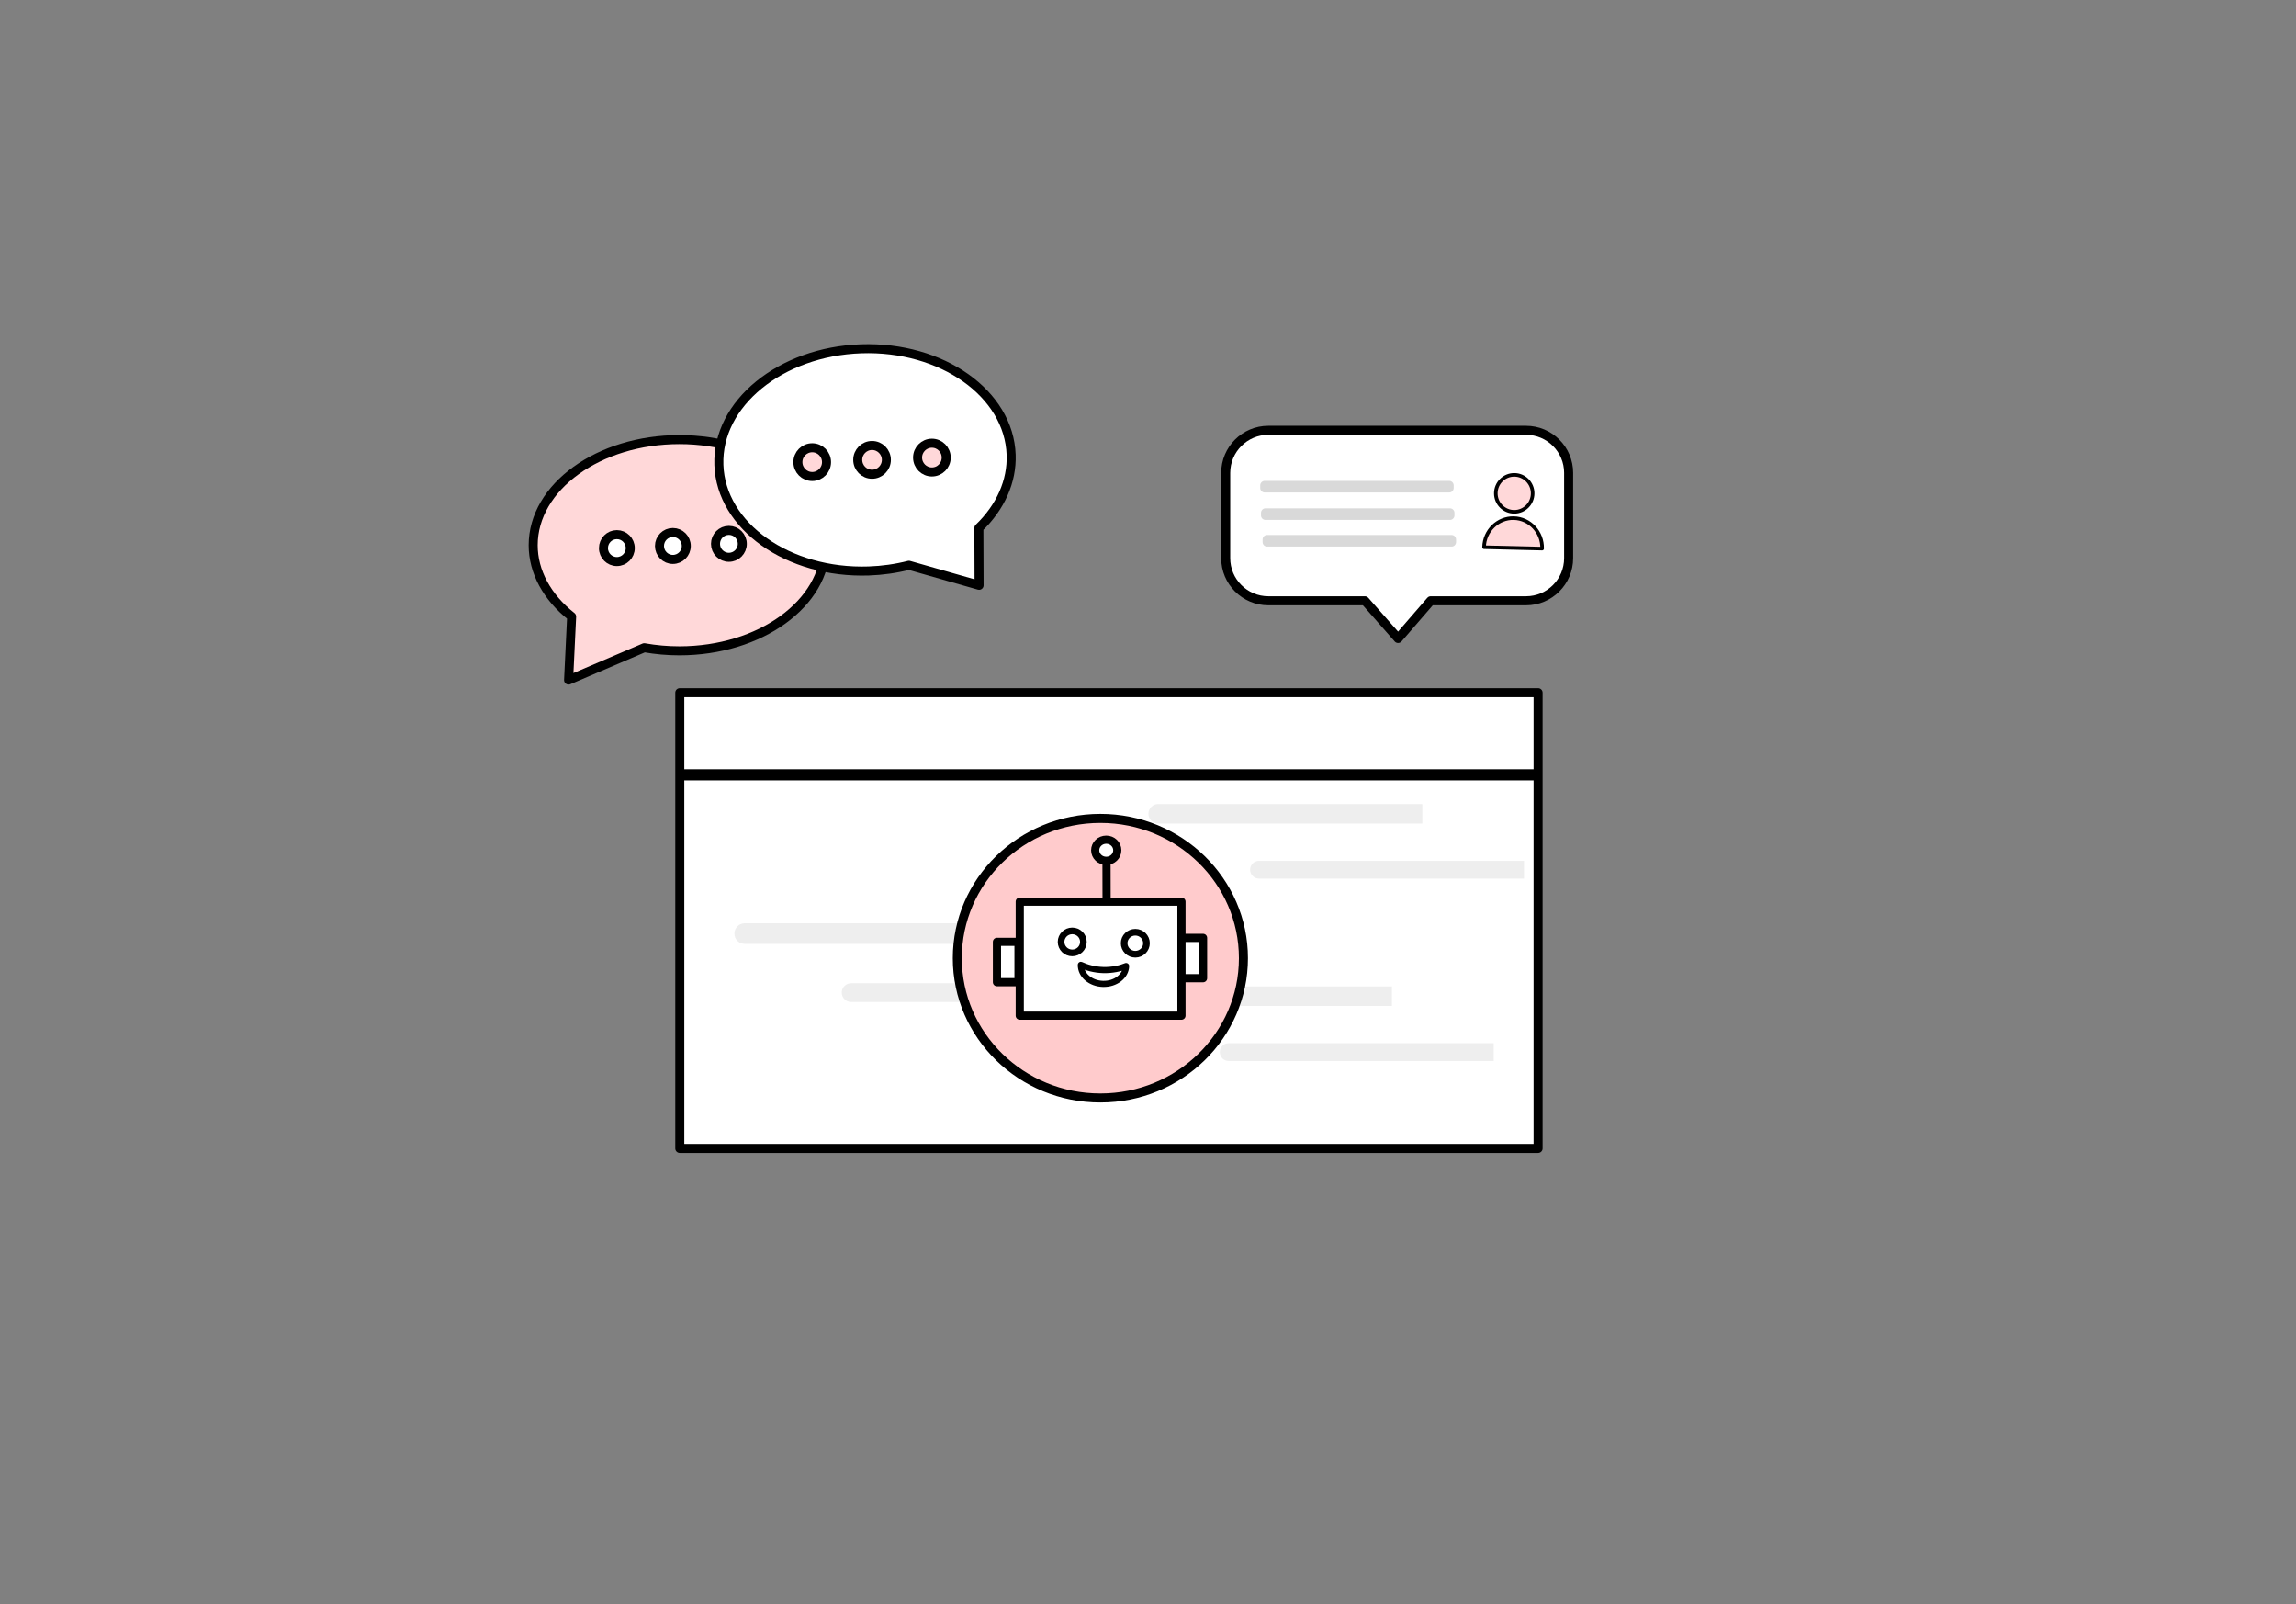 <svg xmlns="http://www.w3.org/2000/svg" xmlns:xlink="http://www.w3.org/1999/xlink" xmlns:serif="http://www.serif.com/" width="100%" height="100%" viewBox="0 0 2388 1668" xml:space="preserve" style="fill-rule:evenodd;clip-rule:evenodd;stroke-linecap:round;stroke-linejoin:round;stroke-miterlimit:1.5;"><rect x="0" y="0" width="2388" height="1668" fill="#808080" stroke="none"/><g><g><g id="Layer1"><path d="M858.701,566.886c-0,-60.607 -68.144,-109.812 -152.078,-109.812c-83.934,0 -152.078,49.205 -152.078,109.812c-0,27.481 14.27,53.963 39.991,74.217l-3.17,65.978l78.698,-33.603c11.96,2.139 24.237,3.22 36.559,3.22c83.934,0 152.078,-49.205 152.078,-109.812Z" style="fill:#ffd8d9;stroke:#000;stroke-width:9.39px;"></path><path d="M747.684,483.377c-2.19,-63.759 64.135,-117.863 148.019,-120.745c83.885,-2.883 153.767,46.541 155.958,110.3c0.941,27.392 -10.954,54.333 -33.562,76.014l0.218,59.627l-72.953,-20.805c-13.514,3.434 -27.557,5.423 -41.722,5.91c-83.885,2.882 -153.767,-46.542 -155.958,-110.301Z" style="fill:#fff;stroke:#000;stroke-width:9.39px;"></path></g><g><g id="Layer2"><ellipse cx="844.759" cy="480.512" rx="14.885" ry="14.949" style="fill:#ffd8d9;stroke:#000;stroke-width:9.39px;"></ellipse></g><g id="Layer21" serif:id="Layer2"><ellipse cx="906.995" cy="478.144" rx="14.885" ry="14.949" style="fill:#ffd8d9;stroke:#000;stroke-width:9.39px;"></ellipse></g><g id="Layer22" serif:id="Layer2"><ellipse cx="969.231" cy="475.777" rx="14.885" ry="14.949" style="fill:#ffd8d9;stroke:#000;stroke-width:9.39px;"></ellipse></g></g><g><g id="Layer23" serif:id="Layer2"><ellipse cx="641.568" cy="569.885" rx="13.936" ry="13.996" style="fill:#fff;stroke:#000;stroke-width:9.39px;"></ellipse></g><g id="Layer24" serif:id="Layer2"><ellipse cx="699.835" cy="567.668" rx="13.936" ry="13.996" style="fill:#fff;stroke:#000;stroke-width:9.39px;"></ellipse></g><g id="Layer25" serif:id="Layer2"><ellipse cx="758.103" cy="565.451" rx="13.936" ry="13.996" style="fill:#fff;stroke:#000;stroke-width:9.39px;"></ellipse></g></g></g><g id="Layer3"><path d="M1631.49,491.73c-0,-24.455 -19.855,-44.31 -44.31,-44.31l-268.04,-0c-24.456,-0 -44.311,19.855 -44.311,44.31l0,88.621c0,24.455 19.855,44.31 44.311,44.31l100.48,-0l34.508,39.201l33.915,-39.201l99.137,-0c24.455,-0 44.31,-19.855 44.31,-44.31l-0,-88.621Z" style="fill:#fff;stroke:#000;stroke-width:9.39px;"></path></g><g id="Layer4" opacity="0.15"><rect x="1315.42" y="504.683" width="191.825" height="2.695" style="fill:#fff;stroke:#000;stroke-width:9.39px;"></rect><rect x="1316.23" y="533.218" width="191.825" height="2.695" style="fill:#fff;stroke:#000;stroke-width:9.39px;"></rect><rect x="1317.89" y="560.919" width="191.825" height="2.695" style="fill:#fff;stroke:#000;stroke-width:9.39px;"></rect></g><g id="Layer5"><ellipse cx="1574.9" cy="512.957" rx="19.157" ry="19.218" style="fill:#ffd8d9;stroke:#000;stroke-width:3.72px;"></ellipse><path d="M1603.91,570.421c0.415,-17.085 -12.782,-31.283 -29.45,-31.688c-16.669,-0.404 -30.538,13.139 -30.953,30.223l60.403,1.465Z" style="fill:#ffd8d9;stroke:#000;stroke-width:3.72px;"></path></g><g id="Layer6"><rect x="707.022" y="720.24" width="892.69" height="473.878" style="fill:#fff;stroke:#000;stroke-width:9.39px;"></rect></g><g opacity="0.52"><g id="Layer10"><path d="M1176.07,1022.33l-290.838,-0c-2.585,-0 -5.065,1.027 -6.894,2.855c-1.828,1.829 -2.856,4.309 -2.856,6.895c0,0 0,0.001 0,0.002c0,2.586 1.028,5.066 2.856,6.894c1.829,1.829 4.309,2.856 6.894,2.856c51.638,-0 290.838,-0 290.838,-0l0,-19.502Z" style="fill:#dedede;"></path><path d="M1064.42,959.983l-289.876,-0c-2.841,-0 -5.566,1.128 -7.574,3.137c-2.009,2.009 -3.138,4.734 -3.138,7.575l0,0.003c0,2.841 1.129,5.565 3.138,7.574c2.008,2.009 4.733,3.138 7.574,3.138l289.876,-0l0,-21.427Z" style="fill:#dedede;"></path></g><g id="Layer101" serif:id="Layer10"><path d="M1585.08,895.062l-275.612,-0c-5.103,-0 -9.24,4.137 -9.24,9.24c0,0 0,0.001 0,0.001c0,5.103 4.137,9.24 9.24,9.24c48.935,0 275.612,0 275.612,0l0,-18.481Z" style="fill:#dedede;"></path><path d="M1479.28,835.983l-274.7,-0c-5.607,-0 -10.152,4.545 -10.152,10.152l-0,0.001c-0,5.607 4.545,10.152 10.152,10.152l274.7,0l-0,-20.305Z" style="fill:#dedede;"></path></g><g id="Layer102" serif:id="Layer10"><path d="M1553.53,1084.69l-275.612,-0c-5.103,-0 -9.24,4.137 -9.24,9.24c0,0 0,0.001 0,0.001c0,5.103 4.137,9.24 9.24,9.24c48.935,0 275.612,0 275.612,0l-0,-18.481Z" style="fill:#dedede;"></path><path d="M1447.72,1025.61l-274.7,-0c-5.606,-0 -10.152,4.545 -10.152,10.152l0,0.001c0,5.607 4.546,10.152 10.152,10.152l274.7,0l0,-20.305Z" style="fill:#dedede;"></path></g></g><g id="Layer7"><rect x="711.92" y="804.527" width="884.254" height="2.155" style="fill:#fff;stroke:#000;stroke-width:9.39px;"></rect></g><g id="Layer8"><ellipse cx="1144.46" cy="996.297" rx="148.798" ry="145.351" style="fill:#ffcbcc;stroke:#000;stroke-width:9.39px;"></ellipse></g><g id="Layer9"><rect x="1060.61" y="937.508" width="168.195" height="118.523" style="fill:#fff;stroke:#000;stroke-width:8.5px;"></rect><ellipse cx="1150.57" cy="884.062" rx="11.499" ry="11.006" style="fill:#fff;stroke:#000;stroke-width:8.5px;"></ellipse><rect x="1036.89" y="979.315" width="22.438" height="41.916" style="fill:#fff;stroke:#000;stroke-width:8.5px;"></rect><rect x="1228.83" y="975.18" width="22.438" height="41.916" style="fill:#fff;stroke:#000;stroke-width:8.5px;"></rect><ellipse cx="1115.2" cy="979.357" rx="11.611" ry="11.447" style="fill:#fff;stroke:#000;stroke-width:6.91px;"></ellipse><ellipse cx="1180.81" cy="980.743" rx="11.611" ry="11.447" style="fill:#fff;stroke:#000;stroke-width:6.91px;"></ellipse><path d="M1124.17,1003.21c-0.281,10.582 10.032,19.454 23.017,19.799c12.985,0.346 23.756,-7.966 24.037,-18.548c-5.952,2.489 -14.526,4.411 -23.654,4.168c-9.128,-0.243 -17.589,-2.617 -23.4,-5.419Z" style="fill:#fff;stroke:#000;stroke-width:6.38px;"></path><path d="M1150.93,936.158l-0.084,-40.459" style="fill:none;stroke:#000;stroke-width:8.5px;"></path></g></g></svg>